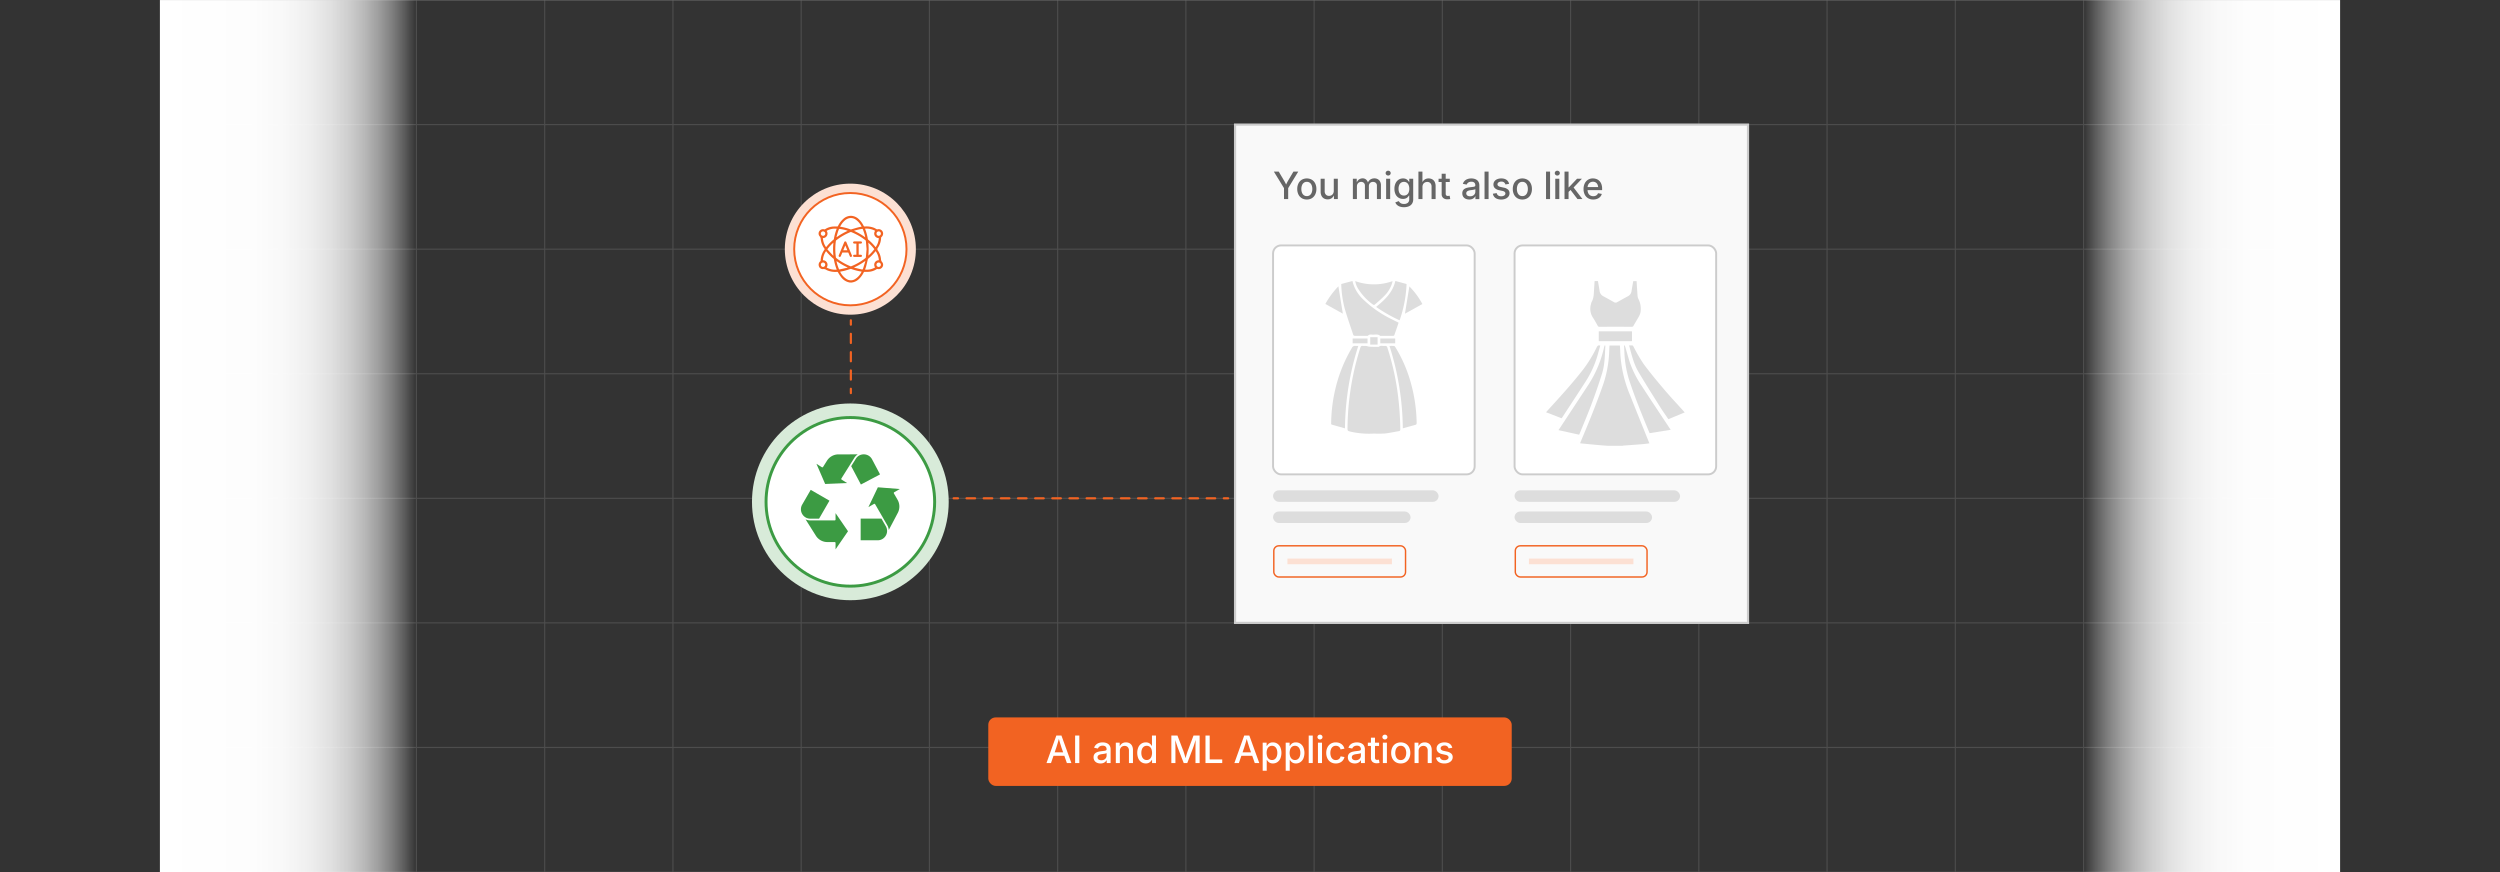 <svg id="Layer_1" data-name="Layer 1" xmlns="http://www.w3.org/2000/svg" xmlns:xlink="http://www.w3.org/1999/xlink" viewBox="0 0 860 300"><rect x="0" y="0" width="860" height="300" fill="#333333" stroke="none"/><defs><linearGradient id="linear-gradient" x1="55.031" y1="150.006" x2="143.259" y2="150.006" gradientUnits="userSpaceOnUse"><stop offset="0" stop-color="#fff"/><stop offset="0.351" stop-color="#fff" stop-opacity="0.992"/><stop offset="0.487" stop-color="#fff" stop-opacity="0.965"/><stop offset="0.585" stop-color="#fff" stop-opacity="0.918"/><stop offset="0.666" stop-color="#fff" stop-opacity="0.85"/><stop offset="0.735" stop-color="#fff" stop-opacity="0.762"/><stop offset="0.797" stop-color="#fff" stop-opacity="0.654"/><stop offset="0.853" stop-color="#fff" stop-opacity="0.524"/><stop offset="0.905" stop-color="#fff" stop-opacity="0.374"/><stop offset="0.952" stop-color="#fff" stop-opacity="0.204"/><stop offset="0.995" stop-color="#fff" stop-opacity="0.021"/><stop offset="1" stop-color="#fff" stop-opacity="0"/></linearGradient><linearGradient id="linear-gradient-2" x1="2419.584" y1="281.01" x2="2507.812" y2="281.01" gradientTransform="translate(-1702.843 -131.003)" xlink:href="#linear-gradient"/></defs><g opacity="0.5"><line x1="804.969" y1="0.007" x2="55.031" y2="0.007" fill="none" stroke="#999" stroke-miterlimit="10" stroke-width="0.375"/><g opacity="0.5"><line x1="55.031" y1="0.006" x2="55.031" y2="299.982" fill="none" stroke="#999" stroke-miterlimit="10" stroke-width="0.375"/><line x1="99.145" y1="0.006" x2="99.145" y2="299.982" fill="none" stroke="#999" stroke-miterlimit="10" stroke-width="0.375"/><line x1="143.259" y1="0.006" x2="143.259" y2="299.982" fill="none" stroke="#999" stroke-miterlimit="10" stroke-width="0.375"/><line x1="187.373" y1="0.006" x2="187.373" y2="299.982" fill="none" stroke="#999" stroke-miterlimit="10" stroke-width="0.375"/><line x1="231.487" y1="0.006" x2="231.487" y2="299.982" fill="none" stroke="#999" stroke-miterlimit="10" stroke-width="0.375"/><line x1="275.601" y1="0.006" x2="275.601" y2="299.982" fill="none" stroke="#999" stroke-miterlimit="10" stroke-width="0.375"/><line x1="319.715" y1="0.006" x2="319.715" y2="299.982" fill="none" stroke="#999" stroke-miterlimit="10" stroke-width="0.375"/><line x1="363.829" y1="0.006" x2="363.829" y2="299.982" fill="none" stroke="#999" stroke-miterlimit="10" stroke-width="0.375"/><line x1="407.943" y1="0.006" x2="407.943" y2="299.982" fill="none" stroke="#999" stroke-miterlimit="10" stroke-width="0.375"/><line x1="452.057" y1="0.006" x2="452.057" y2="299.982" fill="none" stroke="#999" stroke-miterlimit="10" stroke-width="0.375"/><line x1="496.171" y1="0.006" x2="496.171" y2="299.982" fill="none" stroke="#999" stroke-miterlimit="10" stroke-width="0.375"/><line x1="540.285" y1="0.006" x2="540.285" y2="299.982" fill="none" stroke="#999" stroke-miterlimit="10" stroke-width="0.375"/><line x1="584.399" y1="0.006" x2="584.399" y2="299.982" fill="none" stroke="#999" stroke-miterlimit="10" stroke-width="0.375"/><line x1="628.513" y1="0.006" x2="628.513" y2="299.982" fill="none" stroke="#999" stroke-miterlimit="10" stroke-width="0.375"/><line x1="672.627" y1="0.006" x2="672.627" y2="299.982" fill="none" stroke="#999" stroke-miterlimit="10" stroke-width="0.375"/><line x1="716.741" y1="0.006" x2="716.741" y2="299.982" fill="none" stroke="#999" stroke-miterlimit="10" stroke-width="0.375"/><line x1="760.855" y1="0.006" x2="760.855" y2="299.982" fill="none" stroke="#999" stroke-miterlimit="10" stroke-width="0.375"/><line x1="804.969" y1="0.006" x2="804.969" y2="299.982" fill="none" stroke="#999" stroke-miterlimit="10" stroke-width="0.375"/><line x1="804.969" y1="42.86" x2="55.031" y2="42.86" fill="none" stroke="#999" stroke-miterlimit="10" stroke-width="0.375"/><line x1="804.969" y1="85.714" x2="55.031" y2="85.714" fill="none" stroke="#999" stroke-miterlimit="10" stroke-width="0.375"/><line x1="804.969" y1="128.568" x2="55.031" y2="128.568" fill="none" stroke="#999" stroke-miterlimit="10" stroke-width="0.375"/><line x1="804.969" y1="171.421" x2="55.031" y2="171.421" fill="none" stroke="#999" stroke-miterlimit="10" stroke-width="0.375"/><line x1="804.969" y1="214.275" x2="55.031" y2="214.275" fill="none" stroke="#999" stroke-miterlimit="10" stroke-width="0.375"/><line x1="804.969" y1="257.128" x2="55.031" y2="257.128" fill="none" stroke="#999" stroke-miterlimit="10" stroke-width="0.375"/><line x1="804.969" y1="299.982" x2="55.031" y2="299.982" fill="none" stroke="#999" stroke-miterlimit="10" stroke-width="0.375"/></g></g><rect x="55.031" y="0.018" width="88.228" height="299.975" fill="url(#linear-gradient)"/><rect x="716.741" y="0.018" width="88.228" height="299.975" transform="translate(1521.711 300.012) rotate(180)" fill="url(#linear-gradient-2)"/><rect x="424.862" y="42.86" width="176.456" height="171.415" fill="#f9f9f9" stroke="#ccc" stroke-miterlimit="10" stroke-width="0.75"/><rect x="437.933" y="84.422" width="69.349" height="78.764" rx="2.756" fill="#fff" stroke="#ccc" stroke-miterlimit="10" stroke-width="0.674"/><rect x="521.009" y="84.422" width="69.349" height="78.764" rx="2.756" fill="#fff" stroke="#ccc" stroke-miterlimit="10" stroke-width="0.674"/><rect x="437.933" y="168.677" width="56.936" height="3.957" rx="1.979" fill="#ddd"/><rect x="437.933" y="175.954" width="47.298" height="3.957" rx="1.979" fill="#ddd"/><rect x="438.188" y="187.762" width="45.319" height="10.723" rx="1.723" fill="#f9f9f9" stroke="#f26322" stroke-miterlimit="10" stroke-width="0.5"/><rect x="442.869" y="192.145" width="35.957" height="1.957" fill="#fce0d3"/><rect x="521.009" y="168.677" width="56.936" height="3.957" rx="1.979" fill="#ddd"/><rect x="521.009" y="175.954" width="47.298" height="3.957" rx="1.979" fill="#ddd"/><rect x="521.264" y="187.762" width="45.319" height="10.723" rx="1.723" fill="#f9f9f9" stroke="#f26322" stroke-miterlimit="10" stroke-width="0.5"/><rect x="525.945" y="192.145" width="35.957" height="1.957" fill="#fce0d3"/><path d="M441.696,68.488v-3.77l-3.49-5.688h1.676l1.783,3.009q.286.483.518.933a11.471,11.471,0,0,1,.473,1.073h-.463a11.545,11.545,0,0,1,.473-1.085q.231-.457.504-.92l1.766-3.009h1.662l-3.465,5.688v3.77Z" fill="#666"/><path d="M449.543,68.634a3.243,3.243,0,0,1-1.73-.454,3.073,3.073,0,0,1-1.149-1.27,4.179,4.179,0,0,1-.409-1.895,4.227,4.227,0,0,1,.409-1.911,3.063,3.063,0,0,1,1.149-1.272,3.534,3.534,0,0,1,3.466,0,3.055,3.055,0,0,1,1.148,1.272,4.213,4.213,0,0,1,.41,1.911,4.166,4.166,0,0,1-.41,1.895,3.064,3.064,0,0,1-1.148,1.27A3.258,3.258,0,0,1,449.543,68.634Zm0-1.174a1.663,1.663,0,0,0,1.051-.327,1.953,1.953,0,0,0,.631-.882,3.457,3.457,0,0,0,.21-1.235,3.494,3.494,0,0,0-.21-1.248,1.977,1.977,0,0,0-.631-.885,1.653,1.653,0,0,0-1.051-.33,1.626,1.626,0,0,0-1.044.33,2.014,2.014,0,0,0-.626.885,3.539,3.539,0,0,0-.209,1.248,3.502,3.502,0,0,0,.209,1.235,1.989,1.989,0,0,0,.626.882A1.636,1.636,0,0,0,449.543,67.459Z" fill="#666"/><path d="M456.728,68.583a2.577,2.577,0,0,1-1.264-.301,2.087,2.087,0,0,1-.854-.898,3.188,3.188,0,0,1-.309-1.473V61.48h1.391v4.259a1.715,1.715,0,0,0,.396,1.206,1.415,1.415,0,0,0,1.096.432,1.711,1.711,0,0,0,.838-.203,1.47,1.47,0,0,0,.584-.6,2.003,2.003,0,0,0,.215-.968V61.48h1.391v7.008H458.88l-.007-1.72h.178a2.714,2.714,0,0,1-.91,1.38A2.325,2.325,0,0,1,456.728,68.583Z" fill="#666"/><path d="M465.386,68.488V61.48h1.327l.025,1.593H466.63a2.488,2.488,0,0,1,.476-.962,2.07,2.07,0,0,1,.742-.568,2.154,2.154,0,0,1,.889-.19,1.756,1.756,0,0,1,1.264.473,2.349,2.349,0,0,1,.654,1.286h-.185a2.301,2.301,0,0,1,.476-.946,2.246,2.246,0,0,1,.816-.603,2.56,2.56,0,0,1,1.037-.209,2.368,2.368,0,0,1,1.134.273,1.984,1.984,0,0,1,.81.812,2.76,2.76,0,0,1,.298,1.346v4.704h-1.384V63.924a1.247,1.247,0,0,0-.397-1.035,1.465,1.465,0,0,0-.943-.317,1.499,1.499,0,0,0-.758.184,1.241,1.241,0,0,0-.492.511,1.594,1.594,0,0,0-.172.752v4.469h-1.364V63.828a1.195,1.195,0,0,0-.365-.914,1.313,1.313,0,0,0-.936-.343,1.488,1.488,0,0,0-.72.181,1.346,1.346,0,0,0-.533.533,1.742,1.742,0,0,0-.2.873v4.329Z" fill="#666"/><path d="M477.529,60.382a.854.854,0,0,1-.616-.245.786.786,0,0,1-.254-.587.772.772,0,0,1,.254-.587.914.914,0,0,1,1.231,0,.772.772,0,0,1,.254.587.786.786,0,0,1-.254.587A.855.855,0,0,1,477.529,60.382Zm-.699,8.106V61.48h1.391v7.008Z" fill="#666"/><path d="M482.976,71.281a4.273,4.273,0,0,1-1.432-.216,2.714,2.714,0,0,1-.996-.594,2.235,2.235,0,0,1-.562-.854l1.2-.432a2.019,2.019,0,0,0,.337.454,1.684,1.684,0,0,0,.564.374,2.256,2.256,0,0,0,.883.149,2.029,2.029,0,0,0,1.307-.397,1.458,1.458,0,0,0,.496-1.21V67.25h-.096a3.088,3.088,0,0,1-.397.537,1.964,1.964,0,0,1-.645.454,2.402,2.402,0,0,1-1.003.184,2.848,2.848,0,0,1-1.508-.406,2.79,2.79,0,0,1-1.054-1.178,4.19,4.19,0,0,1-.384-1.882,4.383,4.383,0,0,1,.384-1.907,2.952,2.952,0,0,1,1.054-1.238,2.733,2.733,0,0,1,1.52-.435,2.301,2.301,0,0,1,1.013.197,2.107,2.107,0,0,1,.657.482,3.21,3.21,0,0,1,.399.546h.076V61.48h1.353v7.071a2.656,2.656,0,0,1-.42,1.549,2.468,2.468,0,0,1-1.136.892A4.278,4.278,0,0,1,482.976,71.281Zm-.025-4.018a1.652,1.652,0,0,0,1.631-1.079,3.228,3.228,0,0,0,.217-1.244,3.288,3.288,0,0,0-.217-1.244,1.868,1.868,0,0,0-.628-.834,1.819,1.819,0,0,0-2.016.006,1.884,1.884,0,0,0-.628.845,3.314,3.314,0,0,0-.213,1.228,3.208,3.208,0,0,0,.216,1.231,1.781,1.781,0,0,0,.628.806A1.733,1.733,0,0,0,482.95,67.263Z" fill="#666"/><path d="M489.33,64.362v4.126H487.94V59.03h1.378V63.2h-.216a2.727,2.727,0,0,1,.901-1.38,2.317,2.317,0,0,1,1.429-.442,2.533,2.533,0,0,1,1.26.305,2.12,2.12,0,0,1,.851.898,3.167,3.167,0,0,1,.308,1.469v4.437H492.459V64.222a1.705,1.705,0,0,0-.397-1.203,1.411,1.411,0,0,0-1.088-.428,1.745,1.745,0,0,0-.845.203,1.434,1.434,0,0,0-.587.597A2.023,2.023,0,0,0,489.33,64.362Z" fill="#666"/><path d="M498.725,61.48v1.13h-3.859V61.48Zm-2.793-1.72h1.39v6.843a.89.89,0,0,0,.171.603.759.759,0,0,0,.584.19,2.418,2.418,0,0,0,.299-.022q.177-.022.305-.041l.197,1.117a3.054,3.054,0,0,1-.464.083,4.773,4.773,0,0,1-.489.025,2.11,2.11,0,0,1-1.476-.473,1.742,1.742,0,0,1-.517-1.355Z" fill="#666"/><path d="M505.414,68.634a2.909,2.909,0,0,1-1.213-.245,1.976,1.976,0,0,1-.854-.72,2.078,2.078,0,0,1-.315-1.168,1.878,1.878,0,0,1,.232-.981,1.694,1.694,0,0,1,.619-.606,3.228,3.228,0,0,1,.872-.336,8.503,8.503,0,0,1,.993-.171c.42-.051.757-.093,1.013-.127a1.55,1.55,0,0,0,.565-.159.382.382,0,0,0,.181-.355v-.038a1.318,1.318,0,0,0-.152-.657,1.007,1.007,0,0,0-.457-.416,1.73,1.73,0,0,0-.749-.146,1.969,1.969,0,0,0-.781.143,1.562,1.562,0,0,0-.536.368,1.302,1.302,0,0,0-.288.479l-1.314-.26a2.388,2.388,0,0,1,.625-1.05,2.701,2.701,0,0,1,1.02-.609,3.896,3.896,0,0,1,1.263-.2,4.153,4.153,0,0,1,.955.114,2.726,2.726,0,0,1,.895.387,1.981,1.981,0,0,1,.656.743,2.503,2.503,0,0,1,.248,1.181v4.685h-1.346v-.965H507.49a1.996,1.996,0,0,1-.406.527,2.099,2.099,0,0,1-.68.419A2.672,2.672,0,0,1,505.414,68.634Zm.305-1.111a1.989,1.989,0,0,0,.978-.222,1.559,1.559,0,0,0,.609-.584,1.522,1.522,0,0,0,.21-.774V65.06a.657.657,0,0,1-.273.127c-.136.038-.29.073-.463.104s-.346.06-.515.083-.317.043-.444.06a3.394,3.394,0,0,0-.708.169,1.237,1.237,0,0,0-.52.336.847.847,0,0,0-.193.581.887.887,0,0,0,.168.552,1.032,1.032,0,0,0,.467.336A1.91,1.91,0,0,0,505.719,67.523Z" fill="#666"/><path d="M512.073,59.03v9.458h-1.391V59.03Z" fill="#666"/><path d="M516.402,68.64a3.868,3.868,0,0,1-1.377-.229,2.366,2.366,0,0,1-.984-.676,2.26,2.26,0,0,1-.494-1.095l1.32-.216a1.304,1.304,0,0,0,.517.822,1.756,1.756,0,0,0,1.018.27,1.818,1.818,0,0,0,1.061-.276.804.804,0,0,0,.394-.67.712.712,0,0,0-.251-.561,1.647,1.647,0,0,0-.739-.327l-1.181-.26a2.936,2.936,0,0,1-1.46-.708,1.697,1.697,0,0,1-.482-1.248,1.802,1.802,0,0,1,.346-1.098,2.253,2.253,0,0,1,.956-.73,3.545,3.545,0,0,1,1.402-.26,3.43,3.43,0,0,1,1.323.232,2.24,2.24,0,0,1,.895.651,2.29,2.29,0,0,1,.46.978l-1.263.216a1.345,1.345,0,0,0-.439-.692,1.418,1.418,0,0,0-.958-.292,1.649,1.649,0,0,0-.956.26.781.781,0,0,0-.378.666.698.698,0,0,0,.261.565,1.977,1.977,0,0,0,.812.343l1.136.254a2.968,2.968,0,0,1,1.464.692,1.634,1.634,0,0,1,.473,1.212,1.844,1.844,0,0,1-.368,1.133,2.415,2.415,0,0,1-1.016.768A3.765,3.765,0,0,1,516.402,68.64Z" fill="#666"/><path d="M523.689,68.634A3.243,3.243,0,0,1,521.96,68.18a3.074,3.074,0,0,1-1.149-1.27,4.18,4.18,0,0,1-.409-1.895,4.228,4.228,0,0,1,.409-1.911,3.064,3.064,0,0,1,1.149-1.272,3.534,3.534,0,0,1,3.466,0,3.055,3.055,0,0,1,1.148,1.272,4.213,4.213,0,0,1,.41,1.911,4.166,4.166,0,0,1-.41,1.895,3.065,3.065,0,0,1-1.148,1.27A3.258,3.258,0,0,1,523.689,68.634Zm0-1.174a1.663,1.663,0,0,0,1.051-.327,1.953,1.953,0,0,0,.631-.882,3.457,3.457,0,0,0,.21-1.235,3.494,3.494,0,0,0-.21-1.248,1.977,1.977,0,0,0-.631-.885,1.653,1.653,0,0,0-1.051-.33,1.626,1.626,0,0,0-1.044.33,2.014,2.014,0,0,0-.626.885,3.539,3.539,0,0,0-.209,1.248,3.502,3.502,0,0,0,.209,1.235,1.989,1.989,0,0,0,.626.882A1.636,1.636,0,0,0,523.689,67.459Z" fill="#666"/><path d="M533.224,59.03v9.458H531.833V59.03Z" fill="#666"/><path d="M535.713,60.382a.854.854,0,0,1-.616-.245.786.786,0,0,1-.254-.587.772.772,0,0,1,.254-.587.914.914,0,0,1,1.231,0,.772.772,0,0,1,.254.587.786.786,0,0,1-.254.587A.855.855,0,0,1,535.713,60.382Zm-.699,8.106V61.48h1.391v7.008Z" fill="#666"/><path d="M538.193,68.488V59.03h1.391v9.458Zm1.283-2.361V64.444h.209L542.498,61.48h1.676l-3.206,3.39h-.229Zm3.18,2.361-2.519-3.313.951-.971,3.275,4.285Z" fill="#666"/><path d="M548.083,68.634a3.407,3.407,0,0,1-1.789-.451,2.984,2.984,0,0,1-1.152-1.263,4.222,4.222,0,0,1-.403-1.898,4.292,4.292,0,0,1,.399-1.895,3.021,3.021,0,0,1,2.832-1.749,3.448,3.448,0,0,1,1.202.209,2.811,2.811,0,0,1,1.01.644,3.033,3.033,0,0,1,.694,1.105,4.472,4.472,0,0,1,.254,1.59v.47h-5.655v-1.041h4.939l-.635.336a2.905,2.905,0,0,0-.206-1.133,1.685,1.685,0,0,0-.609-.765,1.718,1.718,0,0,0-.987-.273,1.753,1.753,0,0,0-1,.279,1.828,1.828,0,0,0-.638.743,2.359,2.359,0,0,0-.222,1.035v.679a2.729,2.729,0,0,0,.244,1.206,1.755,1.755,0,0,0,.691.765,2.026,2.026,0,0,0,1.045.263,2.097,2.097,0,0,0,.723-.118,1.479,1.479,0,0,0,.553-.346,1.444,1.444,0,0,0,.343-.559l1.308.241a2.387,2.387,0,0,1-.565,1.006,2.757,2.757,0,0,1-1.013.676A3.663,3.663,0,0,1,548.083,68.634Z" fill="#666"/><path d="M553.13,153.358c-.953-.073-1.907-.134-2.859-.22-2.093-.19-4.184-.393-6.276-.594-.126-.012-.251-.047-.436-.084.079-.207.142-.388.216-.565,2.727-6.424,5.354-12.886,7.661-19.477a39.739,39.739,0,0,0,2.137-11.696c.02-.534.052-1.068.08-1.602.004-.073.017-.146.03-.26h3.566c.045.832.111,1.671.131,2.512a43.069,43.069,0,0,0,3.448,14.775c2.063,5.242,4.19,10.458,6.29,15.686.081.2.163.4.276.677-.858.102-1.655.223-2.456.288-2.15.173-4.301.322-6.452.484a3.009,3.009,0,0,0-.375.075Z" fill="#ddd"/><path d="M548.545,96.698h1.143c.192,1.114.405,2.213.564,3.32a2.37,2.37,0,0,0,1.274,1.883q1.847.998,3.673,2.036a1.05,1.05,0,0,0,1.14-.004c1.218-.689,2.446-1.362,3.673-2.035a2.293,2.293,0,0,0,1.24-1.782c.166-1.128.384-2.248.585-3.401h1.148c.11,1.679.208,3.35.336,5.018a3.189,3.189,0,0,0,.261,1.054,7.375,7.375,0,0,1,.718,4.825,6.25,6.25,0,0,1-.685,1.553c-.536.964-1.132,1.895-1.667,2.859a.62.62,0,0,1-.628.39q-5.56-.017-11.12.001a.616.616,0,0,1-.62-.403c-.524-.95-1.048-1.904-1.65-2.804a5.547,5.547,0,0,1-.623-4.615,2.823,2.823,0,0,1,.224-.738c.81-1.428.74-3.011.841-4.566C548.428,98.428,548.487,97.568,548.545,96.698Z" fill="#ddd"/><path d="M552.199,118.841a.901.901,0,0,1,.035.2c-.161,3.165-.173,6.369-1.116,9.418-1.118,3.618-2.381,7.197-3.704,10.746-1.221,3.275-2.605,6.49-3.919,9.731-.068.168-.148.332-.267.597l-7.111-1.565c.202-.298.331-.486.457-.676q5.001-7.592,9.998-15.187a39.289,39.289,0,0,0,5.24-12.699,5.297,5.297,0,0,1,.227-.618Z" fill="#ddd"/><path d="M574.722,147.846l-7.26,1.161c-.342-.816-.664-1.573-.976-2.334-2.172-5.296-4.304-10.605-6.091-16.049a37.07,37.07,0,0,1-1.617-9.614c-.039-.716-.072-1.432-.108-2.147l.178-.071a4.061,4.061,0,0,1,.237.524c.51,1.729.981,3.47,1.521,5.19a34.311,34.311,0,0,0,4.156,8.268c3.129,4.843,6.346,9.629,9.526,14.438C574.408,147.394,574.534,147.572,574.722,147.846Z" fill="#ddd"/><path d="M579.537,141.865l-5.617,2.342c-.989-1.462-1.958-2.81-2.838-4.213-2.515-4.012-5.058-8.008-7.465-12.084-1.643-2.782-2.358-5.936-3.203-9.091a8.269,8.269,0,0,0,.872-.006c.333-.037.473.127.625.396a57.308,57.308,0,0,0,3.439,5.919c2.247,3.055,4.686,5.976,7.14,8.871,2.122,2.504,4.377,4.894,6.572,7.335C579.195,141.482,579.327,141.63,579.537,141.865Z" fill="#ddd"/><path d="M537.187,143.882l-5.357-2.071c.296-.327.515-.571.737-.813,4.151-4.547,8.301-9.095,12.086-13.959a45.541,45.541,0,0,0,4.625-7.582c.266-.529.56-.772,1.215-.574-.314,1.131-.636,2.27-.947,3.412a34.423,34.423,0,0,1-4.429,9.47c-2.529,3.958-5.125,7.872-7.694,11.805C537.365,143.661,537.293,143.743,537.187,143.882Z" fill="#ddd"/><path d="M549.971,117.36v-3.38h11.431v3.38Z" fill="#ddd"/><path d="M472.607,149.151a28.583,28.583,0,0,1-7.887-.636c-1.186-.287-1.197-.285-1.175-1.493a93.988,93.988,0,0,1,4.413-27.413c.154-.476.344-.689.855-.62a7.922,7.922,0,0,0,1.08.009,6.997,6.997,0,0,1,.983.246,34.253,34.253,0,0,0,3.46.064c.5-.533,1.148-.278,1.731-.299.999-.037,1.001-.01,1.306.933a88.78,88.78,0,0,1,3.586,16.541,104.12,104.12,0,0,1,.747,11.157c.006.391-.094.607-.486.673-1.629.277-3.249.638-4.889.814A35.197,35.197,0,0,1,472.607,149.151Z" fill="#ddd"/><path d="M481.126,111.001c-.496,1.453-.978,2.879-1.48,4.298a.454.454,0,0,1-.346.227c-1.459.015-2.918.01-4.378.01-.054,0-.128.017-.159-.011-.787-.712-1.746-.351-2.631-.41-.542-.037-1.126-.135-1.562.372-.06.069-.238.048-.361.048-1.405.003-2.811.011-4.216-.011a.597.597,0,0,1-.459-.291c-1.024-3.087-2.113-6.158-3.004-9.284a37.915,37.915,0,0,1-1.133-7.899c-.007-.106-.001-.213-.001-.349l3.853-1.052c.07.285.129.542.198.797a12.934,12.934,0,0,0,3.691,5.749,38.866,38.866,0,0,0,9.806,6.721C479.66,110.285,480.387,110.635,481.126,111.001Z" fill="#ddd"/><path d="M462.671,147.357c-1.55-.44-3.014-.861-4.481-1.27-.357-.099-.273-.37-.27-.607a53.213,53.213,0,0,1,1.517-11.976,49.884,49.884,0,0,1,5.599-13.8,1.144,1.144,0,0,1,1.266-.712,6.84,6.84,0,0,0,.951.007A95.628,95.628,0,0,0,462.671,147.357Z" fill="#ddd"/><path d="M482.567,147.35A95.701,95.701,0,0,0,477.981,119a15.715,15.715,0,0,1,1.596.02c.158.017.325.246.43.414a47.376,47.376,0,0,1,5.205,11.875,53.976,53.976,0,0,1,2.116,14.166c.007.386-.092.588-.475.69C485.45,146.54,484.053,146.937,482.567,147.35Z" fill="#ddd"/><path d="M481.473,110.186a51.805,51.805,0,0,1-8.091-4.605c2.953-2.434,5.723-4.942,6.612-8.93l3.864,1.047A43.247,43.247,0,0,1,481.473,110.186Z" fill="#ddd"/><path d="M466.201,96.698a18.975,18.975,0,0,0,12.829.013c-.046.243-.067.428-.117.605a10.612,10.612,0,0,1-2.678,4.443c-1.034,1.073-2.185,2.033-3.303,3.022a.564.564,0,0,1-.529.063,19.474,19.474,0,0,1-5.167-5.456A7.237,7.237,0,0,1,466.201,96.698Z" fill="#ddd"/><path d="M484.823,98.525a26.387,26.387,0,0,1,4.473,6.052L483.3,107.91Z" fill="#ddd"/><path d="M460.406,98.491l1.53,9.412-6.017-3.341A29.2,29.2,0,0,1,460.406,98.491Z" fill="#ddd"/><path d="M470.432,116.441v1.664H465.31v-1.664Z" fill="#ddd"/><path d="M479.947,116.441v1.663h-5.122v-1.663Z" fill="#ddd"/><path d="M473.89,118.544h-2.533v-2.543H473.89Z" fill="#ddd"/><circle cx="292.52" cy="85.714" r="22.541" fill="#fce0d3"/><circle cx="292.52" cy="85.714" r="19.318" fill="#fff" stroke="#f26322" stroke-miterlimit="10" stroke-width="0.677"/><circle cx="292.52" cy="172.635" r="33.838" fill="#d8ebd9"/><circle cx="292.52" cy="172.635" r="29" fill="#fff" stroke="#3c9b43" stroke-miterlimit="10" stroke-width="1.017"/><path d="M285.334,172.231l-3.573,6.189h-3.018a3.167,3.167,0,0,1-2.698-1.46,3.212,3.212,0,0,1-.093-3.374l2.932-5.078Zm-8.218,6.43a3.828,3.828,0,0,0,1.627.361h8.386a.301.301,0,0,0,.301-.301v-2.205l4.283,6.23-4.283,6.23v-2.205a.301.301,0,0,0-.301-.301h-2.503a4.67,4.67,0,0,1-3.972-2.192Z" fill="#3c9b43"/><path d="M308.84,176.439l-3.096,5.872a3.827,3.827,0,0,0-.501-1.589l-1.596-2.764-2.597-4.498a.301.301,0,0,0-.411-.11l-1.91,1.103,3.255-6.824,7.537.594-1.91,1.103a.301.301,0,0,0-.11.411l1.251,2.167A4.67,4.67,0,0,1,308.84,176.439Zm-12.773,9.418,0-7.448,7.146,0,1.509,2.614a3.167,3.167,0,0,1,.085,3.067h0a3.212,3.212,0,0,1-2.876,1.768Z" fill="#3c9b43"/><path d="M292.807,160.359l1.605-2.556a3.167,3.167,0,0,1,2.671-1.509l.056,0a3.211,3.211,0,0,1,2.852,1.716l2.742,5.183-6.584,3.483Zm-8.955,6.128-3-6.94L282.72,160.72a.301.301,0,0,0,.415-.095l1.331-2.119a4.67,4.67,0,0,1,3.968-2.198l6.638-.01a3.827,3.827,0,0,0-1.171,1.186l-1.697,2.703-2.762,4.399a.301.301,0,0,0,.095.415l1.868,1.173Z" fill="#3c9b43"/><line x1="292.693" y1="110.186" x2="292.693" y2="111.686" fill="none" stroke="#f26322" stroke-linecap="round" stroke-miterlimit="10" stroke-width="0.75"/><line x1="292.693" y1="114.835" x2="292.693" y2="132.156" fill="none" stroke="#f26322" stroke-linecap="round" stroke-miterlimit="10" stroke-width="0.75" stroke-dasharray="3.149 3.149"/><line x1="292.693" y1="133.731" x2="292.693" y2="135.231" fill="none" stroke="#f26322" stroke-linecap="round" stroke-miterlimit="10" stroke-width="0.75"/><line x1="422.486" y1="171.422" x2="420.986" y2="171.422" fill="none" stroke="#f26322" stroke-linecap="round" stroke-miterlimit="10" stroke-width="0.75"/><line x1="418.036" y1="171.422" x2="331.024" y2="171.422" fill="none" stroke="#f26322" stroke-linecap="round" stroke-miterlimit="10" stroke-width="0.75" stroke-dasharray="2.95 2.95"/><line x1="329.549" y1="171.422" x2="328.049" y2="171.422" fill="none" stroke="#f26322" stroke-linecap="round" stroke-miterlimit="10" stroke-width="0.75"/><rect x="339.969" y="246.794" width="180.063" height="23.555" rx="2.542" fill="#f26322"/><path d="M359.995,262.487l3.383-9.458h1.758l3.421,9.458h-1.555l-1.841-5.275q-.216-.653-.473-1.507t-.6-2.066h.317q-.336,1.219-.59,2.082t-.463,1.491l-1.803,5.275Zm1.847-2.482v-1.206h4.875v1.206Z" fill="#fff"/><path d="M371.287,253.029v9.458H369.84v-9.458Z" fill="#fff"/><path d="M378.568,262.632a2.903,2.903,0,0,1-1.212-.244,1.979,1.979,0,0,1-.854-.721,2.076,2.076,0,0,1-.314-1.168,1.87,1.87,0,0,1,.232-.98,1.702,1.702,0,0,1,.619-.607,3.26,3.26,0,0,1,.873-.336,8.494,8.494,0,0,1,.994-.172q.628-.076,1.012-.127a1.55,1.55,0,0,0,.565-.158.383.383,0,0,0,.181-.355v-.038a1.317,1.317,0,0,0-.152-.657,1.01,1.01,0,0,0-.457-.416,1.734,1.734,0,0,0-.749-.145,1.967,1.967,0,0,0-.781.142,1.553,1.553,0,0,0-.537.368,1.313,1.313,0,0,0-.289.48l-1.314-.261a2.394,2.394,0,0,1,.625-1.05,2.705,2.705,0,0,1,1.019-.609,3.898,3.898,0,0,1,1.263-.2,4.162,4.162,0,0,1,.955.114,2.735,2.735,0,0,1,.895.387,1.992,1.992,0,0,1,.657.743,2.512,2.512,0,0,1,.248,1.181v4.684h-1.346v-.965h-.057a1.988,1.988,0,0,1-.406.526,2.085,2.085,0,0,1-.679.419A2.656,2.656,0,0,1,378.568,262.632Zm.305-1.11a1.983,1.983,0,0,0,.978-.223,1.555,1.555,0,0,0,.609-.584,1.52,1.52,0,0,0,.209-.774v-.882a.661.661,0,0,1-.273.127c-.135.038-.29.073-.463.104s-.345.06-.514.083-.317.043-.444.06a3.408,3.408,0,0,0-.708.169,1.24,1.24,0,0,0-.52.336.847.847,0,0,0-.193.581.888.888,0,0,0,.168.552,1.03,1.03,0,0,0,.467.337A1.907,1.907,0,0,0,378.873,261.522Z" fill="#fff"/><path d="M385.227,258.361v4.126h-1.39v-7.008h1.333l.006,1.72h-.178a2.732,2.732,0,0,1,.901-1.38,2.313,2.313,0,0,1,1.428-.441,2.533,2.533,0,0,1,1.26.305,2.098,2.098,0,0,1,.847.898,3.191,3.191,0,0,1,.305,1.469v4.438H388.356V258.221a1.704,1.704,0,0,0-.397-1.203,1.411,1.411,0,0,0-1.088-.429,1.748,1.748,0,0,0-.844.203,1.444,1.444,0,0,0-.587.597A2.019,2.019,0,0,0,385.227,258.361Z" fill="#fff"/><path d="M394.164,262.626a2.709,2.709,0,0,1-1.53-.441,2.946,2.946,0,0,1-1.044-1.254,5.137,5.137,0,0,1,.003-3.875,2.926,2.926,0,0,1,1.051-1.244,2.728,2.728,0,0,1,1.52-.434,2.263,2.263,0,0,1,1.012.2,2.058,2.058,0,0,1,.647.478,3.1,3.1,0,0,1,.384.533h.07v-3.561h1.384v9.458H396.31v-1.092h-.095a2.736,2.736,0,0,1-.394.549,2.162,2.162,0,0,1-.654.482A2.228,2.228,0,0,1,394.164,262.626Zm.298-1.181a1.614,1.614,0,0,0,1.003-.311,1.93,1.93,0,0,0,.628-.863,3.935,3.935,0,0,0,.003-2.56,1.873,1.873,0,0,0-.625-.848,1.651,1.651,0,0,0-1.009-.305,1.614,1.614,0,0,0-1.006.311,1.92,1.92,0,0,0-.622.857,3.456,3.456,0,0,0-.213,1.263,3.514,3.514,0,0,0,.213,1.267,1.942,1.942,0,0,0,.628.873A1.604,1.604,0,0,0,394.462,261.446Z" fill="#fff"/><path d="M402.943,262.487v-9.458h2.101l2.082,5.452c.055.157.121.356.197.601s.154.504.235.783.158.553.232.819.136.503.187.711h-.311q.083-.299.19-.695t.229-.815q.121-.419.235-.79t.203-.613l2.044-5.452h2.107v9.458h-1.428v-5.104q0-.299.006-.698t.019-.845c.008-.296.016-.596.022-.897s.011-.594.016-.873h.127q-.14.469-.289.949t-.292.927q-.142.447-.27.818t-.216.619l-1.949,5.104h-1.225l-1.968-5.104q-.095-.242-.219-.606t-.267-.81q-.144-.444-.299-.93c-.103-.323-.206-.646-.308-.968h.152q.007.393.016.838c.007.296.013.595.019.895s.013.588.019.86.01.513.01.721v5.104Z" fill="#fff"/><path d="M414.686,262.487v-9.458h1.447v8.214H420.45v1.244Z" fill="#fff"/><path d="M424.627,262.487l3.383-9.458h1.758l3.422,9.458h-1.555l-1.842-5.275q-.215-.653-.473-1.507t-.6-2.066h.317q-.337,1.219-.591,2.082t-.463,1.491l-1.803,5.275Zm1.847-2.482v-1.206h4.875v1.206Z" fill="#fff"/><path d="M434.363,265.14v-9.661h1.353v1.11h.095a3.43,3.43,0,0,1,.391-.533,2.07,2.07,0,0,1,.647-.478,2.265,2.265,0,0,1,1.013-.2,2.721,2.721,0,0,1,1.526.434,2.942,2.942,0,0,1,1.044,1.244,5.143,5.143,0,0,1,.004,3.875,2.957,2.957,0,0,1-1.041,1.254,2.706,2.706,0,0,1-1.533.441,2.207,2.207,0,0,1-.996-.2,2.11,2.11,0,0,1-.651-.482,3.178,3.178,0,0,1-.397-.543h-.064V265.14Zm3.199-3.694a1.601,1.601,0,0,0,1.004-.317,1.956,1.956,0,0,0,.625-.873,3.525,3.525,0,0,0,.213-1.267,3.466,3.466,0,0,0-.213-1.263,1.926,1.926,0,0,0-.622-.857,1.618,1.618,0,0,0-1.007-.311,1.652,1.652,0,0,0-1.009.305,1.865,1.865,0,0,0-.625.848,3.93,3.93,0,0,0,.003,2.56,1.914,1.914,0,0,0,.632.863A1.617,1.617,0,0,0,437.562,261.446Z" fill="#fff"/><path d="M442.278,265.14v-9.661h1.353v1.11h.095a3.422,3.422,0,0,1,.391-.533,2.069,2.069,0,0,1,.647-.478,2.264,2.264,0,0,1,1.013-.2,2.72,2.72,0,0,1,1.526.434,2.942,2.942,0,0,1,1.044,1.244,5.144,5.144,0,0,1,.004,3.875,2.958,2.958,0,0,1-1.041,1.254,2.706,2.706,0,0,1-1.533.441,2.207,2.207,0,0,1-.996-.2,2.109,2.109,0,0,1-.651-.482,3.184,3.184,0,0,1-.397-.543h-.064V265.14Zm3.199-3.694a1.601,1.601,0,0,0,1.004-.317,1.955,1.955,0,0,0,.625-.873,3.525,3.525,0,0,0,.213-1.267,3.466,3.466,0,0,0-.213-1.263,1.927,1.927,0,0,0-.622-.857,1.618,1.618,0,0,0-1.007-.311,1.651,1.651,0,0,0-1.009.305,1.865,1.865,0,0,0-.625.848,3.93,3.93,0,0,0,.003,2.56,1.913,1.913,0,0,0,.632.863A1.617,1.617,0,0,0,445.478,261.446Z" fill="#fff"/><path d="M451.585,253.029v9.458h-1.391v-9.458Z" fill="#fff"/><path d="M454.073,254.38a.854.854,0,0,1-.616-.244.787.787,0,0,1-.254-.587.772.772,0,0,1,.254-.587.915.915,0,0,1,1.232,0,.772.772,0,0,1,.254.587.787.787,0,0,1-.254.587A.855.855,0,0,1,454.073,254.38Zm-.699,8.106v-7.008h1.391v7.008Z" fill="#fff"/><path d="M459.514,262.632a3.235,3.235,0,0,1-1.724-.453,3.077,3.077,0,0,1-1.149-1.27,4.181,4.181,0,0,1-.409-1.895,4.227,4.227,0,0,1,.409-1.91,3.061,3.061,0,0,1,1.149-1.272,3.227,3.227,0,0,1,1.724-.454,3.581,3.581,0,0,1,1.053.149,2.943,2.943,0,0,1,.88.432,2.567,2.567,0,0,1,.653.686,2.743,2.743,0,0,1,.378.904l-1.327.247a1.621,1.621,0,0,0-.206-.508,1.503,1.503,0,0,0-.825-.647,1.903,1.903,0,0,0-.594-.089,1.653,1.653,0,0,0-1.047.327,1.976,1.976,0,0,0-.629.883,3.551,3.551,0,0,0-.209,1.253,3.492,3.492,0,0,0,.209,1.238,1.99,1.99,0,0,0,.626.879,1.648,1.648,0,0,0,1.05.327,1.898,1.898,0,0,0,.604-.092,1.494,1.494,0,0,0,.828-.667,1.867,1.867,0,0,0,.213-.523l1.32.241a2.652,2.652,0,0,1-.375.92,2.739,2.739,0,0,1-.656.698,2.878,2.878,0,0,1-.883.444A3.572,3.572,0,0,1,459.514,262.632Z" fill="#fff"/><path d="M466.045,262.632a2.909,2.909,0,0,1-1.213-.244,1.982,1.982,0,0,1-.854-.721,2.077,2.077,0,0,1-.314-1.168,1.875,1.875,0,0,1,.232-.98,1.699,1.699,0,0,1,.619-.607,3.251,3.251,0,0,1,.872-.336,8.5,8.5,0,0,1,.993-.172c.42-.051.757-.093,1.013-.127a1.554,1.554,0,0,0,.565-.158.383.383,0,0,0,.181-.355v-.038a1.316,1.316,0,0,0-.152-.657,1.01,1.01,0,0,0-.457-.416,1.736,1.736,0,0,0-.749-.145A1.969,1.969,0,0,0,466,256.65a1.555,1.555,0,0,0-.536.368,1.298,1.298,0,0,0-.288.48l-1.315-.261a2.391,2.391,0,0,1,.625-1.05,2.7,2.7,0,0,1,1.02-.609,3.892,3.892,0,0,1,1.263-.2,4.158,4.158,0,0,1,.955.114,2.734,2.734,0,0,1,.895.387,1.983,1.983,0,0,1,.656.743,2.501,2.501,0,0,1,.248,1.181v4.684h-1.346v-.965h-.057a1.996,1.996,0,0,1-.406.526,2.083,2.083,0,0,1-.68.419A2.66,2.66,0,0,1,466.045,262.632Zm.305-1.11a1.984,1.984,0,0,0,.978-.223,1.554,1.554,0,0,0,.609-.584,1.52,1.52,0,0,0,.21-.774v-.882a.665.665,0,0,1-.274.127c-.136.038-.29.073-.463.104s-.346.06-.515.083-.317.043-.444.06a3.399,3.399,0,0,0-.708.169,1.237,1.237,0,0,0-.52.336.847.847,0,0,0-.193.581.885.885,0,0,0,.168.552,1.027,1.027,0,0,0,.467.337A1.91,1.91,0,0,0,466.35,261.522Z" fill="#fff"/><path d="M474.399,255.479v1.13H470.54v-1.13Zm-2.793-1.721h1.39v6.843a.891.891,0,0,0,.171.604.759.759,0,0,0,.584.19,2.52,2.52,0,0,0,.299-.022q.177-.022.305-.041l.197,1.117a3.007,3.007,0,0,1-.464.082,4.607,4.607,0,0,1-.489.025,2.11,2.11,0,0,1-1.476-.473,1.743,1.743,0,0,1-.517-1.355Z" fill="#fff"/><path d="M476.405,254.38a.854.854,0,0,1-.616-.244.787.787,0,0,1-.254-.587.772.772,0,0,1,.254-.587.914.914,0,0,1,1.231,0,.772.772,0,0,1,.254.587.787.787,0,0,1-.254.587A.855.855,0,0,1,476.405,254.38Zm-.699,8.106v-7.008h1.391v7.008Z" fill="#fff"/><path d="M481.851,262.632a3.246,3.246,0,0,1-1.73-.453,3.075,3.075,0,0,1-1.149-1.27,4.18,4.18,0,0,1-.409-1.895,4.226,4.226,0,0,1,.409-1.91,3.06,3.06,0,0,1,1.149-1.272,3.534,3.534,0,0,1,3.466,0,3.052,3.052,0,0,1,1.149,1.272,4.214,4.214,0,0,1,.41,1.91,4.168,4.168,0,0,1-.41,1.895,3.067,3.067,0,0,1-1.149,1.27A3.261,3.261,0,0,1,481.851,262.632Zm0-1.174a1.666,1.666,0,0,0,1.051-.327,1.952,1.952,0,0,0,.631-.882,3.773,3.773,0,0,0,0-2.482,1.98,1.98,0,0,0-.631-.886,1.655,1.655,0,0,0-1.051-.33,1.628,1.628,0,0,0-1.044.33,2.017,2.017,0,0,0-.626.886,3.79,3.79,0,0,0,0,2.482,1.988,1.988,0,0,0,.626.882A1.639,1.639,0,0,0,481.851,261.458Z" fill="#fff"/><path d="M488.001,258.361v4.126H486.61v-7.008h1.334l.006,1.72h-.178a2.728,2.728,0,0,1,.901-1.38,2.315,2.315,0,0,1,1.429-.441,2.532,2.532,0,0,1,1.26.305,2.099,2.099,0,0,1,.848.898,3.191,3.191,0,0,1,.305,1.469v4.438H491.13V258.221a1.704,1.704,0,0,0-.397-1.203,1.411,1.411,0,0,0-1.088-.429,1.75,1.75,0,0,0-.845.203,1.441,1.441,0,0,0-.587.597A2.025,2.025,0,0,0,488.001,258.361Z" fill="#fff"/><path d="M496.85,262.639a3.87,3.87,0,0,1-1.377-.229,2.367,2.367,0,0,1-.984-.676,2.262,2.262,0,0,1-.494-1.096l1.32-.216a1.305,1.305,0,0,0,.517.822,1.76,1.76,0,0,0,1.018.27,1.818,1.818,0,0,0,1.061-.275.805.805,0,0,0,.394-.67.712.712,0,0,0-.251-.562,1.643,1.643,0,0,0-.739-.327l-1.181-.261a2.93,2.93,0,0,1-1.46-.707,1.698,1.698,0,0,1-.482-1.248,1.8,1.8,0,0,1,.346-1.098,2.256,2.256,0,0,1,.956-.731,3.553,3.553,0,0,1,1.402-.26,3.43,3.43,0,0,1,1.323.231,2.235,2.235,0,0,1,.895.65,2.293,2.293,0,0,1,.46.978l-1.263.216a1.34,1.34,0,0,0-.438-.691,1.415,1.415,0,0,0-.958-.292,1.653,1.653,0,0,0-.956.26.782.782,0,0,0-.378.667.697.697,0,0,0,.261.565,1.964,1.964,0,0,0,.812.343l1.136.254a2.968,2.968,0,0,1,1.464.692,1.632,1.632,0,0,1,.473,1.212,1.844,1.844,0,0,1-.368,1.134,2.419,2.419,0,0,1-1.016.768A3.765,3.765,0,0,1,496.85,262.639Z" fill="#fff"/><path d="M292.296,97.188c-.215-.054-.433-.098-.645-.165a4.713,4.713,0,0,1-2.33-1.706,15.495,15.495,0,0,1-1.019-1.575.366.366,0,0,0-.395-.222,7.098,7.098,0,0,1-3.391-.543,1.151,1.151,0,0,1-.121-.057,1.809,1.809,0,0,0-1.287-.348,1.386,1.386,0,0,1-1.413-.996,1.541,1.541,0,0,1,.466-1.685.343.343,0,0,0,.134-.206,6.723,6.723,0,0,1,1.054-3.423c.108-.186.302-.369.306-.556.003-.176-.195-.354-.301-.534a6.752,6.752,0,0,1-1.018-2.841,1.662,1.662,0,0,0-.429-1.098,1.422,1.422,0,0,1-.039-1.732,1.509,1.509,0,0,1,1.65-.615.368.368,0,0,0,.346-.061,5.691,5.691,0,0,1,2.913-.906c.394-.026.791-.017,1.186-.006a.282.282,0,0,0,.309-.179,7.755,7.755,0,0,1,1.826-2.44,3.844,3.844,0,0,1,2.821-1.047,4.113,4.113,0,0,1,2.64,1.283,7.769,7.769,0,0,1,1.521,2.119.409.409,0,0,0,.46.262,7.083,7.083,0,0,1,3.14.46c.307.129.588.32.887.47a.444.444,0,0,0,.281.045,1.529,1.529,0,0,1,1.394,2.648.366.366,0,0,0-.137.227,6.423,6.423,0,0,1-1.1,3.451.791.791,0,0,0,.004,1.01,6.246,6.246,0,0,1,1.057,2.916,1.554,1.554,0,0,0,.41,1.037,1.438,1.438,0,0,1,.045,1.752,1.534,1.534,0,0,1-1.652.62.39.39,0,0,0-.283.035,5.66,5.66,0,0,1-2.84.924c-.445.035-.895.021-1.342.011a.254.254,0,0,0-.271.168,8.176,8.176,0,0,1-1.546,2.183,4.255,4.255,0,0,1-2.428,1.287c-.02.003-.037.021-.056.032Zm5.803-11.469c-.081-.953-.158-1.889-.245-2.825a.38.38,0,0,0-.135-.234,20.138,20.138,0,0,0-4.865-2.815.43.43,0,0,0-.293-.005,20.049,20.049,0,0,0-4.886,2.822.397.397,0,0,0-.133.236,20.258,20.258,0,0,0,0,5.625.426.426,0,0,0,.144.252,20.13,20.13,0,0,0,4.866,2.812.399.399,0,0,0,.272.006,20.114,20.114,0,0,0,4.906-2.832.351.351,0,0,0,.122-.218C297.941,87.598,298.019,86.654,298.099,85.719Zm-9.096-7.736c.06.013.095.021.13.027a17.752,17.752,0,0,1,3.436.891.552.552,0,0,0,.317-.015c.766-.218,1.527-.456,2.295-.664.39-.106.793-.162,1.214-.245a6.234,6.234,0,0,0-2.176-2.529,2.775,2.775,0,0,0-2.235-.348,3.564,3.564,0,0,0-1.48.85A7.124,7.124,0,0,0,289.004,77.984Zm7.401,15.453a17.765,17.765,0,0,1-3.609-.924.478.478,0,0,0-.275.025c-.656.197-1.306.418-1.967.595-.5.134-1.015.213-1.549.322a6.051,6.051,0,0,0,2.284,2.584,2.719,2.719,0,0,0,2.679.074A5.92,5.92,0,0,0,296.405,93.436Zm-12.053-1.414a6.071,6.071,0,0,0,3.462.737.603.603,0,0,0-.014-.1,16.819,16.819,0,0,1-.943-3.446.467.467,0,0,0-.166-.247,17.178,17.178,0,0,1-2.403-2.437c-.036-.045-.079-.085-.12-.129a5.891,5.891,0,0,0-1.077,3.127A1.556,1.556,0,0,1,284.352,92.023Zm-.003-12.598a1.506,1.506,0,0,1,.143,1.635,1.545,1.545,0,0,1-1.417.841,6.057,6.057,0,0,0,1.093,3.117.252.252,0,0,0,.053-.039,17.458,17.458,0,0,1,2.525-2.567.396.396,0,0,0,.117-.228,16.435,16.435,0,0,1,.899-3.319c.022-.058.035-.119.053-.183A5.79,5.79,0,0,0,284.349,79.425Zm16.894,6.979c-.032.018-.049.022-.057.033a17.721,17.721,0,0,1-2.54,2.583.445.445,0,0,0-.114.23c-.197.803-.378,1.61-.586,2.41-.095.365-.24.717-.364,1.077a5.519,5.519,0,0,0,3.451-.746,1.554,1.554,0,0,1,1.303-2.472A6.387,6.387,0,0,0,301.243,86.404Zm1.075-4.491a1.567,1.567,0,0,1-1.272-2.509,6.088,6.088,0,0,0-3.478-.737c.029.088.043.138.061.185a16.53,16.53,0,0,1,.878,3.186.635.635,0,0,0,.211.445,15.773,15.773,0,0,1,2.39,2.417c.036.046.068.095.105.148A6.087,6.087,0,0,0,302.318,81.913Zm-4.641,7.95-.082-.041a21.881,21.881,0,0,1-3.82,2.204,1.738,1.738,0,0,0,.167.065c.724.176,1.447.355,2.173.521.202.046.466.14.604.055.15-.093.204-.364.269-.568C297.224,91.356,297.448,90.609,297.677,89.864Zm-9.94-8.295.073.03a21.802,21.802,0,0,1,3.779-2.183c-.033-.035-.041-.05-.053-.054a14.473,14.473,0,0,0-2.765-.619.241.241,0,0,0-.181.13c-.129.309-.256.621-.354.94C288.059,80.395,287.902,80.983,287.737,81.568Zm.051,8.245c-.01.041-.019.057-.016.069a13.994,13.994,0,0,0,.837,2.707.212.212,0,0,0,.18.093c.874-.185,1.746-.379,2.618-.574a1.49,1.49,0,0,0,.209-.087A21.915,21.915,0,0,1,287.788,89.813Zm5.98-10.416a22.205,22.205,0,0,1,3.88,2.245,14.834,14.834,0,0,0-.902-2.919A14.721,14.721,0,0,0,293.768,79.397Zm7.001,6.316a15.057,15.057,0,0,0-2.063-2.231,23.74,23.74,0,0,1,.002,4.466A15.068,15.068,0,0,0,300.769,85.713Zm-14.164,2.225.08-.049a22.798,22.798,0,0,1,.004-4.407,14.847,14.847,0,0,0-2.092,2.273Zm-4.23,3.133a.759.759,0,0,0,.769.761.765.765,0,0,0-.006-1.529A.763.763,0,0,0,282.376,91.071Zm.769-11.475a.764.764,0,0,0-.028,1.528.764.764,0,1,0,.028-1.528Zm19.875.766a.758.758,0,0,0-.763-.767.765.765,0,0,0-.007,1.529A.762.762,0,0,0,303.02,80.362Zm0,10.697a.761.761,0,0,0-.774-.756.765.765,0,0,0,.018,1.529A.758.758,0,0,0,303.02,91.059Z" fill="#f26322"/><path d="M293.077,87.977a.373.373,0,0,1-.295.399.356.356,0,0,1-.435-.226c-.159-.362-.314-.725-.454-1.095a.263.263,0,0,0-.298-.194q-.817.013-1.635,0a.247.247,0,0,0-.276.19c-.133.348-.283.69-.429,1.032-.114.268-.305.366-.524.277a.391.391,0,0,1-.183-.563q.927-2.23,1.857-4.459a.407.407,0,0,1,.377-.299.4.4,0,0,1,.383.291q.926,2.23,1.854,4.46A1.776,1.776,0,0,1,293.077,87.977Zm-2.291-3.562-.694,1.666H291.48Z" fill="#f26322"/><path d="M295.392,83.83v3.8c.225,0,.447-.002.668.001.298.003.454.133.456.374.002.238-.162.387-.447.389q-1.075.005-2.149,0c-.279-.001-.455-.156-.455-.385,0-.232.17-.374.456-.378.222-.003.443-.001.679-.001V83.797c-.228,0-.448.002-.669,0-.292-.003-.459-.137-.466-.368-.007-.235.175-.394.467-.395q1.063-.004,2.127,0c.289.001.455.143.458.379.003.246-.16.381-.468.385-.201.003-.403.004-.604.007C295.431,83.804,295.418,83.817,295.392,83.83Z" fill="#f26322"/></svg>